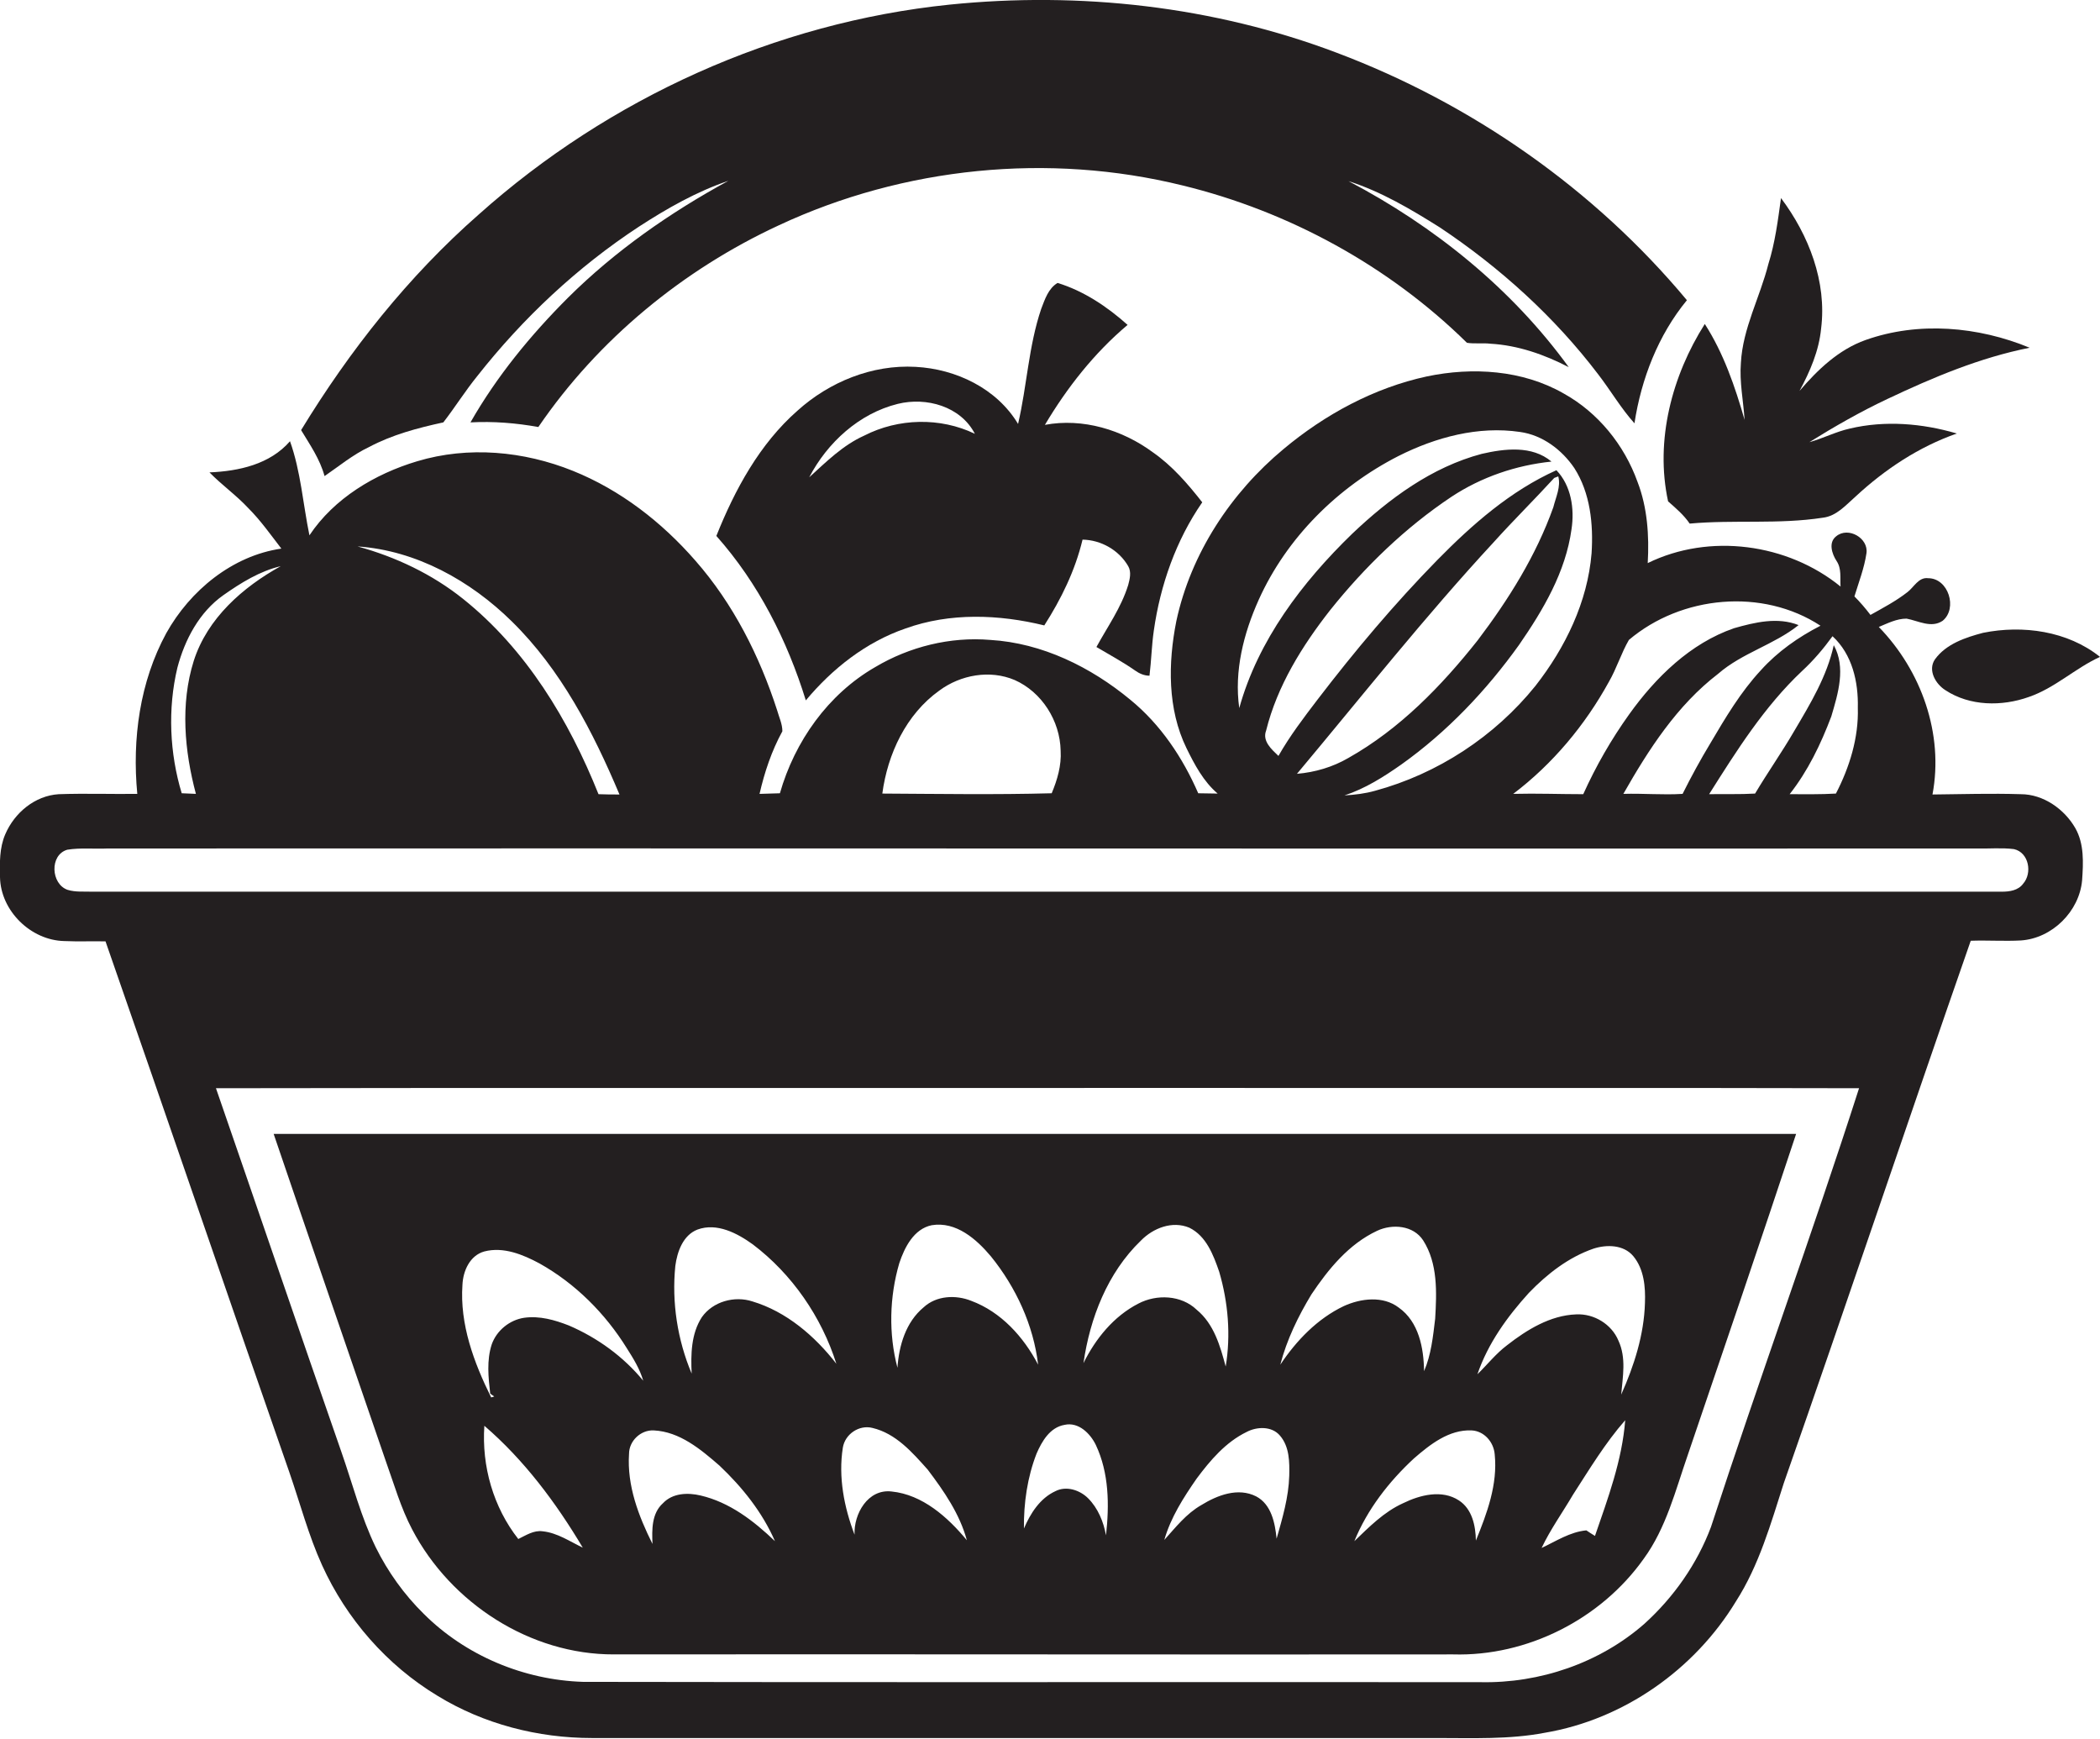 <?xml version="1.0" encoding="utf-8"?>
<!-- Generator: Adobe Illustrator 19.2.0, SVG Export Plug-In . SVG Version: 6.00 Build 0)  -->
<svg version="1.1" id="Layer_1" xmlns="http://www.w3.org/2000/svg" xmlns:xlink="http://www.w3.org/1999/xlink" x="0px" y="0px"
	 viewBox="0 0 680.7 563.5" enable-background="new 0 0 680.7 563.5" xml:space="preserve">
<g>
	<path fill="#231F20" d="M119.6,144.9c7.5-4,15.8-6.2,24.1-8c3.8-4.9,7.1-10.2,11-15c14.8-18.8,32.5-35.4,52.5-48.5
		c9.1-5.9,18.6-11.3,28.9-14.8c-18.9,10.3-36.7,22.7-52,37.9c-12.1,12.1-23.1,25.5-31.6,40.4c7.4-0.4,14.8,0.2,22,1.5
		c19.4-28.4,46.9-51,78-65.4c40.5-18.9,87.4-23.6,130.8-12.9c34.5,8.4,66.9,26.1,92.2,51c2.5,0.4,5,0,7.6,0.3
		c8.9,0.5,17.5,3.5,25.4,7.6c-18.5-25.5-43.6-45.7-71.4-60.3c10.6,3.4,20.2,9.1,29.6,15c19.5,13,37.2,29,51.4,47.7
		c4,5.2,7.3,10.9,11.7,15.8c2.2-14.4,7.7-28.6,17-39.9c-30-36-69.7-63.7-113.5-80.2C393.4,2,350-2.8,307.8,1.5
		c-56.4,5.8-110.4,30.3-152.6,68c-22.8,20-41.8,44-57.6,69.9c2.9,4.8,6.1,9.4,7.6,14.9C109.9,151.1,114.3,147.4,119.6,144.9z"/>
	<path fill="#231F20" d="M540.7,162.5c2.5,2.2,5.1,4.4,7,7.2c14.3-1.3,28.8,0.3,43.1-1.9c4.5-0.5,7.5-4.1,10.7-6.9
		c9.5-8.8,20.5-16.1,32.8-20.4c-11.2-3.3-23.3-4.3-34.7-1.6c-4.5,1-8.7,3.2-13.1,4.4c8.2-5.1,16.6-9.9,25.3-14
		c14.8-7,30-13.4,46.1-16.6c-16.7-6.9-36-8.6-53.2-2.5c-8.7,3.1-15.5,9.6-21.4,16.5c3.4-6.3,6.3-13,7-20.2c1.9-15.2-4-30.3-13-42.3
		c-1,7.2-1.9,14.4-4.1,21.4c-2.7,10.7-8.3,20.8-8.9,32c-0.5,6.2,0.8,12.3,1.2,18.5c-3.1-10.8-6.8-21.6-12.9-31.1
		C542,121.7,536.4,142.7,540.7,162.5z"/>
	<path fill="#231F20" d="M355.4,209.7c4.2,2.5,8.5,4.8,12.5,7.6c1.4,1,3,1.7,4.7,1.7c0.6-4.9,0.7-9.8,1.4-14.6
		c2.1-14.8,7.2-29.3,15.7-41.6c-4.7-6-9.7-11.8-16-16.2c-9.9-7.3-22.7-11.2-35-8.9c7.2-12.1,16-23.3,26.8-32.4
		c-6.6-5.9-14.2-11-22.7-13.6c-3,1.8-4.1,5.3-5.3,8.4c-4.1,12.1-4.6,24.9-7.5,37.3c-6.9-11.5-20.1-17.8-33.2-18.5
		c-14.1-0.8-28,4.9-38.3,14.2c-12.3,10.8-20.3,25.6-26.3,40.6c13.6,15.3,23,33.9,29,53.3c8.6-10.3,19.5-18.9,32.3-23.3
		c14.4-5.2,30.3-4.6,45-1c5.5-8.6,10-17.8,12.4-27.8c6,0.1,11.8,3.4,14.8,8.6c1.1,1.9,0.5,4.2,0,6.1
		C363.4,197,359,203.1,355.4,209.7z M280.1,141.2c-6.9,3.1-12.3,8.5-17.8,13.5c5.9-11.3,16.2-20.7,28.7-23.8
		c9.3-2.3,20.4,0.8,25,9.7C304.8,135.2,291.2,135.5,280.1,141.2z"/>
	<path fill="#231F20" d="M655,257.4c-9.5-0.3-19.1,0-28.6,0.1c3.7-19.6-3.6-40.1-17.4-54.3c2.9-1.2,5.8-2.7,9-2.7
		c3.8,0.7,8,3.2,11.7,0.7c4.9-4,1.9-13.8-4.7-13.8c-3.1-0.4-4.6,2.9-6.7,4.5c-3.7,2.9-7.9,5.1-12,7.4c-1.6-2.1-3.3-4.1-5.2-6
		c1.4-4.6,3.2-9.2,3.9-14c0.7-4.9-5.9-8.7-9.8-5.5c-2.6,2-1.4,5.7,0.1,8c1.7,2.5,1.1,5.5,1.3,8.3c-17.2-14-42.5-17.4-62.5-7.6
		c0.5-8.9-0.1-18-3.3-26.3c-4.3-12-12.8-22.5-24-28.7c-13.3-7.6-29.5-8.6-44.3-5.5c-17.1,3.7-33,12.3-46.4,23.5
		c-17.1,14.2-30.1,33.9-34.8,55.8c-2.7,13.6-2.9,28.5,3.3,41.2c2.6,5.3,5.5,10.8,10.1,14.7c-2.1,0-4.2-0.1-6.3-0.1
		c-5-11.5-12.2-22.3-22-30.3c-12.8-10.6-28.6-18.4-45.4-19.4c-13-1.1-26.2,2.2-37.3,8.8c-15.3,8.8-26.1,24.1-30.9,40.9
		c-2.2,0.1-4.4,0.1-6.6,0.2c1.6-7,3.9-13.9,7.4-20.3c0-2.4-1.1-4.6-1.7-6.8c-5.7-17.6-14.2-34.5-26.5-48.5
		c-10.9-12.5-24.3-22.9-39.7-29.1c-15.9-6.4-33.9-8.1-50.5-3.1c-13.7,4.1-26.9,12-34.9,24c-2.1-10.2-2.8-20.7-6.3-30.5
		c-6.5,7.5-16.6,9.7-26.1,10.1c4,4.1,8.7,7.4,12.6,11.6c4,4,7.3,8.7,10.7,13.1c-15.9,2.3-29.6,13.6-37.3,27.4
		c-8.6,15.8-11.1,34.3-9.4,52.1c-8.5,0.1-17-0.2-25.5,0.1c-7.7,0.5-14.3,6-17.3,13c-1.9,4.4-1.8,9.2-1.7,13.9
		c0.2,10.9,10,20.5,20.9,20.7c4.4,0.2,8.9,0,13.3,0.1c20,57.3,39.6,114.8,59.6,172.1c3.5,10.1,6.2,20.4,10.6,30.1
		c7.9,17.4,21,32.4,37.4,42.3c15,9.2,32.6,13.7,50.1,13.7c91.3,0,182.6,0,273.9,0c11.6,0,23.4,0.5,34.9-1.7
		c25.6-4.3,48.6-20.5,62-42.6c7.5-11.7,11.3-25.2,15.5-38.3c20.5-58.5,40.2-117.3,60.6-175.8c5.4-0.2,10.9,0.2,16.3-0.1
		c10.1-0.7,18.9-9.4,19.8-19.5c0.4-5.7,0.7-11.8-2.2-16.9C669.2,262.3,662.4,257.4,655,257.4z M602.2,229.4
		c0.3,9.7-2.7,19.3-7.1,27.8c-5,0.3-10,0.2-15,0.2c5.9-7.5,10.1-16.2,13.5-25.2c2.2-7.4,4.8-15.9,0.8-23.1
		c-2.2,10.1-7.6,19-12.8,27.8c-4,6.9-8.6,13.4-12.7,20.3c-5,0.3-9.9,0.1-14.9,0.2c8.9-14.1,17.9-28.4,30.1-39.9
		c3.7-3.4,7-7.3,9.9-11.3C600.4,212.1,602.4,221,602.2,229.4z M521.5,221c2.5-4.3,4-9.3,6.5-13.6c17-14.4,43.3-16.9,62.1-4.6
		c-7.2,3.7-13.9,8.4-19.3,14.4c-6.6,7.1-11.5,15.4-16.4,23.7c-3.2,5.3-6.2,10.8-9,16.4c-6.4,0.4-12.8-0.2-19.2,0
		c8.2-14.4,17.4-28.7,30.7-38.9c7.8-6.8,18.1-9.4,26.1-15.8c-6.8-2.7-14.2-0.9-20.9,1c-14.2,4.9-25.4,15.9-34,27.9
		c-5.8,8.1-10.8,16.8-14.9,25.9c-7.6,0-15.1-0.3-22.7-0.1C503.3,247.6,513.8,235,521.5,221z M408,194.4
		c9.1-20.2,25.7-36.6,45.3-46.6c12.1-6.1,25.9-9.8,39.4-7.8c7.3,1,13.6,5.8,17.6,11.7c5.2,8.1,6.2,18.2,5.6,27.6
		c-1.3,15.8-8.5,30.6-18.2,43c-13.2,16.4-31.7,28.5-52,34c-3.2,0.9-6.5,1.3-9.9,1.5c6.7-2.2,12.7-6,18.4-10
		c14.9-10.6,27.6-24,38.2-38.8c7.8-11.3,15.1-23.6,17-37.5c1-6.6-0.1-14.1-4.9-19.1c-14.9,6.7-27.3,17.6-38.6,29.1
		c-13.9,14.2-26.7,29.4-38.8,45.2c-4.5,5.9-9,11.8-12.7,18.3c-2.2-2.1-5.3-4.8-4-8.2c3.6-14.5,11.7-27.5,20.8-39.1
		c11.2-14,24.3-26.7,39.3-36.7c9.7-6.4,20.9-10.2,32.4-11.4c-6.3-5.3-15.2-4.2-22.6-2.5c-16.2,4.3-30,14.5-42,25.9
		c-16.2,15.7-30.5,34.5-36.6,56.5C400,217.5,403.1,205.3,408,194.4z M420.4,250.8c21.1-25.2,41.5-51,63.8-75.1
		c6.4-7.1,13.2-13.8,19.6-20.8c0.3-0.1,1-0.4,1.3-0.5c0.9,3.3-0.8,6.8-1.6,10c-5.6,15.7-14.5,29.9-24.5,43.1
		c-11.8,14.9-25.3,28.8-42,38.2C432,248.6,426.3,250.3,420.4,250.8z M304.5,223.8c6.9-5.1,16.4-6.8,24.4-3.4
		c8.8,3.9,14.7,13.2,14.9,22.9c0.3,4.8-1.1,9.5-2.9,13.8c-18.3,0.5-36.6,0.2-54.9,0.1C287.7,244.4,293.7,231.5,304.5,223.8z
		 M165.9,201.4c15.9,15.6,26.3,35.7,34.9,56.1c-2.3,0-4.5,0-6.8-0.1c-9.6-24-23.5-47-43.9-63.3c-10-8-21.8-13.6-34.2-17
		C134.9,178.4,152.5,188.2,165.9,201.4z M57.5,216.4c2.4-9.1,7.1-18,14.9-23.5c5.7-4,11.8-7.8,18.6-9.4
		c-12.3,6.8-23.8,16.9-28.2,30.7c-4.4,14-3,29.2,0.7,43.1c-1.5-0.1-3.1-0.1-4.6-0.2C55,244.2,54.3,229.8,57.5,216.4z M554.6,494.9
		c-4.5,12-12.1,22.8-21.6,31.4c-14.5,12.7-33.9,19.3-53.1,18.9c-97-0.1-194,0.1-290.9-0.1c-19.2-0.6-38.1-8.5-51.7-22.1
		c-6.3-6.2-11.6-13.6-15.5-21.5c-4.8-9.9-7.5-20.5-11.1-30.8C97,431.4,83.6,392,70,352.7c104-0.2,207.9,0,311.9-0.1
		c73.6,0.1,147.1-0.1,220.7,0.1C587.3,400.3,570.1,447.3,554.6,494.9z M655.8,286.4c-1.6,2.2-4.4,2.6-6.9,2.6
		c-206.3,0-412.6,0-619,0c-2.7-0.1-5.4,0.2-8-0.6c-5.4-1.9-5.9-11.3-0.1-13c4.3-0.7,8.7-0.2,13-0.4c202-0.1,404,0.1,605.9,0
		c4,0.1,8.1-0.3,12.1,0.2C657.7,276.3,658.8,283,655.8,286.4z"/>
	<path fill="#231F20" d="M642.8,205.1c-5.7,1.5-12,3.6-15.6,8.6c-2.4,3.5,0.2,8,3.4,10c7.9,5.2,18.3,5.3,27,2.2
		c8.5-2.9,15-9.3,23.1-13C670.2,204.5,655.7,202.5,642.8,205.1z"/>
	<path fill="#231F20" d="M88.7,367.5c12,35.3,24.2,70.6,36.3,105.9c2.7,7.5,4.9,15.3,8.6,22.3c12.5,23.9,38.3,40.6,65.4,40.5
		c90.7-0.1,181.3,0.1,272,0c24,0.7,47.9-11.4,61.8-31c7.3-10,10.3-22.2,14.3-33.7c11.8-34.7,23.6-69.3,35.1-104
		C417.7,367.5,253.2,367.5,88.7,367.5z M175.9,496.3c-2.9-0.4-5.4,1.3-7.9,2.5c-8.1-10.3-11.9-23.6-11-36.7
		c12.9,11.1,23.2,24.9,31.9,39.5C184.7,499.6,180.7,496.8,175.9,496.3z M184.4,429.6c-4.6-1.8-9.5-3.2-14.5-2.5
		c-4.7,0.7-8.9,4.1-10.5,8.6c-1.7,5.2-1.1,10.7-0.5,16l1.3,0.9c-0.3,0.1-0.8,0.3-1,0.3c-5.6-11.3-10.2-23.7-9.3-36.5
		c0.2-4.5,2.4-9.5,7.1-10.8c6.2-1.6,12.5,1,17.9,3.9c11.6,6.5,21.3,16.2,28.3,27.5c2.1,3.3,4.2,6.7,5.3,10.5
		C202.1,439.7,193.7,433.6,184.4,429.6z M227.1,484.7c-4.2-1-9.1-0.8-12.2,2.5c-3.7,3.3-3.6,8.6-3.4,13.2c-4.5-9-8.3-18.9-7.6-29.2
		c0-4.2,3.8-7.8,8-7.6c8.4,0.4,15.2,6.1,21.3,11.4c7.4,7,13.9,15.1,18,24.5C244.3,492.9,236.5,486.9,227.1,484.7z M243.9,421.8
		c-5.8-1.9-12.8,0-16.4,5.1c-3.5,5.4-3.6,12.1-3.3,18.3c-4.6-10.9-6.5-23.1-5.3-34.9c0.6-4.6,2.5-10,7.2-11.8
		c6.3-2.3,12.9,1.2,17.9,4.8c12.7,9.6,22.3,23.5,27.1,38.7C264.1,433,254.9,425.1,243.9,421.8z M289,483.4c-7.7-0.9-12.3,7.3-12,14
		c-3.4-8.9-5.3-18.7-3.8-28.2c0.7-4.4,5.3-7.5,9.6-6.4c7.6,1.8,12.9,7.9,17.9,13.5c5.3,7,10.4,14.4,12.7,22.9
		C307.2,491.7,299,484.4,289,483.4z M517,497.8c-1-0.6-1.9-1.2-2.8-1.8c-5.3,0.5-9.8,3.5-14.5,5.7c2.9-6.1,6.8-11.5,10.2-17.3
		c5.3-8.2,10.4-16.7,16.9-24.1C525.8,473.3,521.2,485.6,517,497.8z M495.6,419c5.9-6.1,12.8-11.5,20.9-14.3
		c4.3-1.4,9.8-1.3,12.9,2.4c3.5,4.2,4,10,3.8,15.2c-0.3,10.3-3.5,20.3-7.7,29.7c0.5-5.8,1.7-11.9-0.9-17.5
		c-2.2-5.3-7.9-8.8-13.7-8.5c-8.4,0.3-16,5-22.4,10c-3.6,2.7-6.4,6.3-9.6,9.4C482.3,435.4,488.6,426.7,495.6,419z M477,463.6
		c4.1,0.2,7.2,3.8,7.5,7.8c1,9.7-2.5,19.1-6.1,27.9c-0.1-4.8-1.2-10.2-5.5-13c-5.5-3.6-12.6-1.8-18.1,0.9c-6.2,2.8-11,7.7-15.8,12.3
		c4.2-10.3,11.2-19.3,19.3-26.8C463.6,468.1,469.7,463.3,477,463.6z M425.1,419.5c5.5-8.2,12.1-16.3,21.3-20.6
		c4.9-2.3,11.7-1.8,14.9,3.1c4.8,7.5,4.4,16.9,3.9,25.4c-0.7,5.8-1.3,11.7-3.6,17c-0.1-7.5-1.7-16-8.2-20.6
		c-5.1-3.9-12.3-3-17.8-0.5c-8.6,4.1-15.4,11.2-20.6,19C417.1,434.2,420.8,426.6,425.1,419.5z M414.9,465.3c3.1,3.6,3.1,8.6,3,13
		c-0.2,7-2.2,13.7-4.1,20.4c-0.5-5.1-1.7-11.1-6.6-13.7c-5.9-3-12.6-0.4-17.8,2.8c-4.9,2.8-8.3,7.2-12,11.3
		c2.1-7.3,6.2-13.7,10.5-19.9c4.4-5.9,9.4-11.8,16.2-15.1C407.3,462.4,412.2,462.1,414.9,465.3z M369.8,402.1
		c4-4.1,10.2-6.5,15.7-4.2c5.5,2.7,7.8,8.8,9.7,14.3c2.9,9.9,3.8,20.5,2.1,30.7c-1.8-6.7-3.8-13.8-9.4-18.4c-5-4.8-13-5.1-18.9-2
		c-8,4.1-13.9,11.4-17.8,19.3C353.3,427.2,359,412.5,369.8,402.1z M345.1,461.8c4.5-1,8.3,2.8,10.1,6.5c4.3,9.1,4.4,19.5,3.3,29.3
		c-0.8-4.4-2.6-8.8-5.8-12c-2.7-2.7-7.1-4.1-10.6-2.3c-5,2.3-8.1,7.2-10.2,12.1c-0.1-8.2,1.1-16.6,4.1-24.3
		C337.7,467.2,340.3,462.6,345.1,461.8z M314.8,421.6c-5-2-11.3-1.7-15.4,2.1c-5.8,4.8-8,12.4-8.5,19.6c-2.9-11-2.6-23,0.6-33.9
		c1.7-5.1,4.7-11.1,10.5-12.3c7.9-1.3,14.5,4.5,19.2,10.1c8.1,10,13.8,22.3,15.3,35.1C331.8,433.3,324.5,425.2,314.8,421.6z"/>
</g>
</svg>
